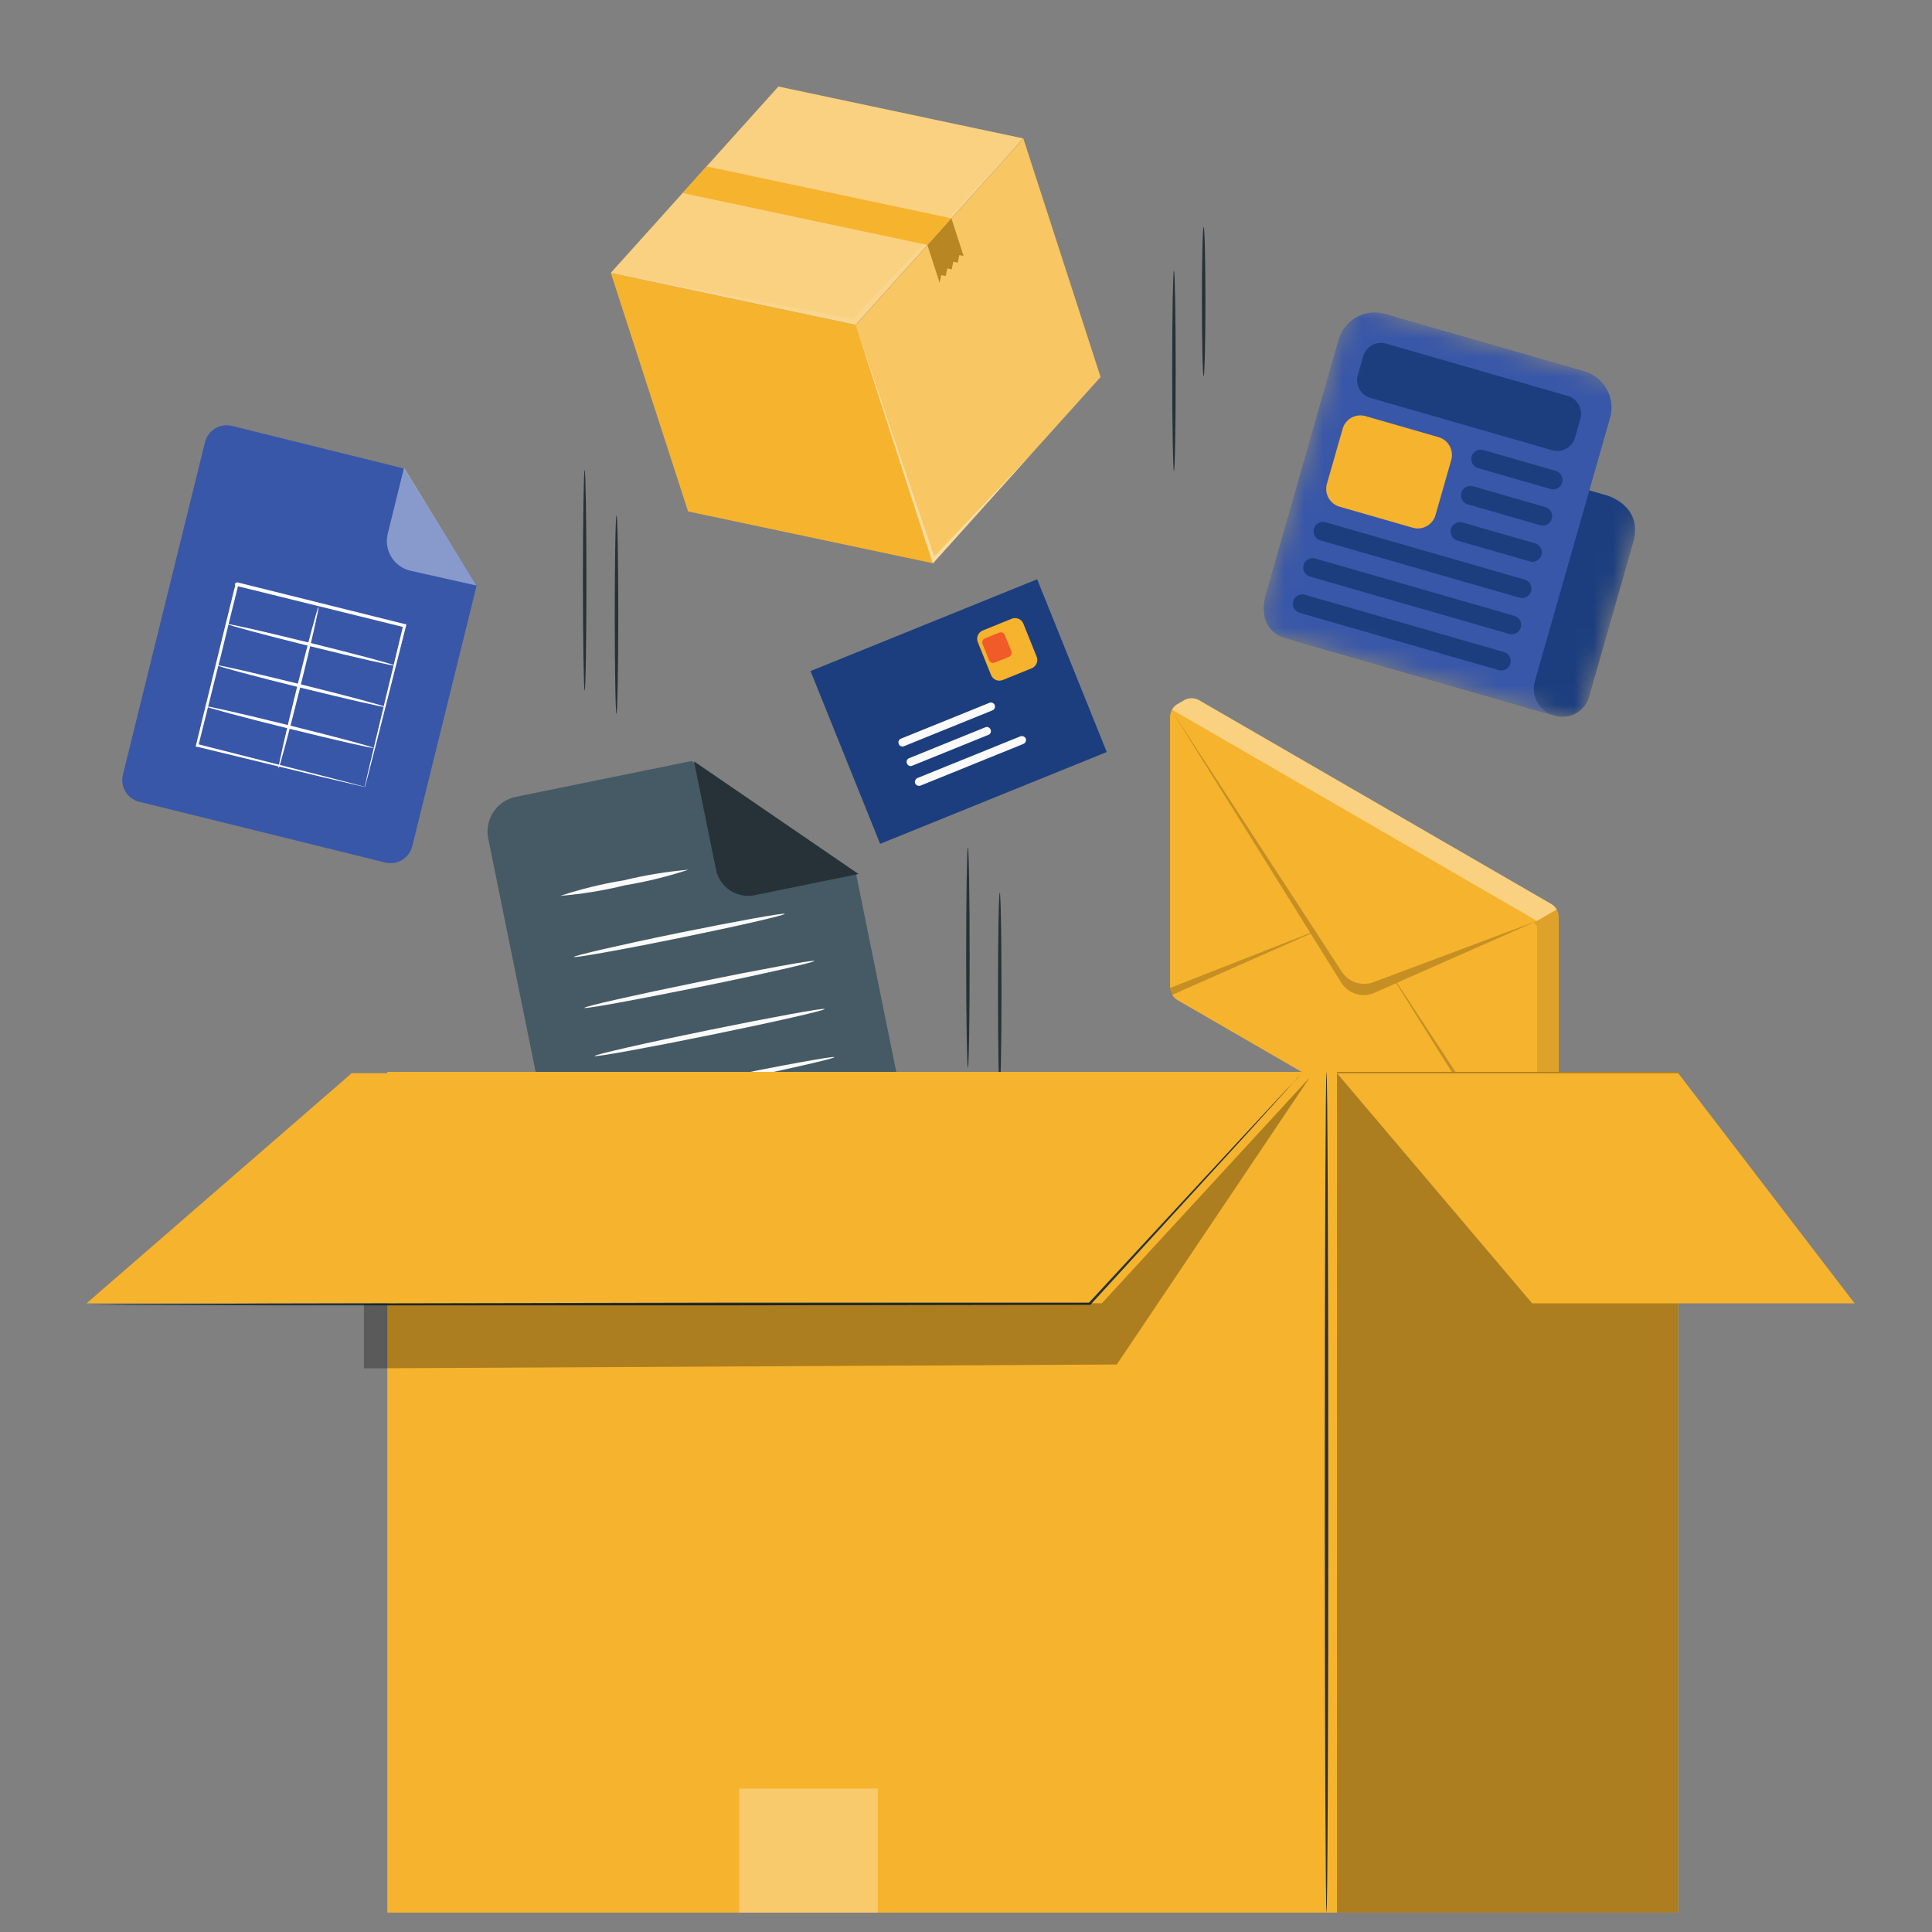 <svg width="100" height="100" viewBox="0 0 100 100" fill="none" xmlns="http://www.w3.org/2000/svg">
<rect x="0" y="0" width="100" height="100" fill="#808080" stroke="none"/>
<g clip-path="url(#clip0_2000_1246)">
<path d="M80.679 47.427C80.672 47.303 80.636 47.182 80.574 47.074C80.512 46.967 80.425 46.875 80.321 46.808L62.037 36.226C61.927 36.17 61.805 36.141 61.681 36.141C61.557 36.141 61.435 36.17 61.324 36.226L60.92 36.46C60.816 36.528 60.729 36.62 60.667 36.728C60.605 36.836 60.569 36.957 60.562 37.081V51.128C60.569 51.252 60.605 51.373 60.668 51.481C60.73 51.589 60.816 51.681 60.92 51.749L79.204 62.327C79.315 62.383 79.437 62.412 79.562 62.412C79.686 62.412 79.808 62.383 79.919 62.327L80.321 62.093C80.425 62.025 80.511 61.933 80.573 61.826C80.636 61.718 80.672 61.598 80.679 61.474V47.427Z" fill="#F6B32D"/>
<path opacity="0.4" d="M80.573 47.074L79.555 47.666L60.664 36.73C60.724 36.62 60.812 36.528 60.917 36.461L61.321 36.229C61.431 36.172 61.553 36.143 61.678 36.143C61.802 36.143 61.924 36.172 62.034 36.229L80.318 46.807C80.424 46.873 80.512 46.965 80.573 47.074Z" fill="white"/>
<path opacity="0.1" d="M80.675 47.427V61.474C80.668 61.598 80.633 61.719 80.571 61.827C80.508 61.935 80.421 62.027 80.317 62.095L79.919 62.329C79.887 62.347 79.854 62.361 79.82 62.373C79.772 62.389 79.723 62.4 79.673 62.406C79.58 62.419 79.485 62.415 79.393 62.397L79.323 62.379L79.281 62.362C79.308 62.374 79.337 62.38 79.367 62.38C79.396 62.38 79.425 62.374 79.452 62.362C79.49 62.337 79.52 62.302 79.54 62.261C79.559 62.219 79.567 62.174 79.562 62.128V48.074C79.566 48.011 79.55 47.948 79.518 47.893C79.485 47.839 79.436 47.795 79.378 47.769L79.562 47.66L80.576 47.074C80.638 47.182 80.672 47.303 80.675 47.427Z" fill="black"/>
<path opacity="0.2" d="M79.553 47.667L71.087 50.838C70.794 50.948 70.472 50.954 70.175 50.856C69.878 50.758 69.623 50.562 69.452 50.299L68.093 48.211L60.593 36.695L67.821 48.29L60.555 51.139C60.561 51.266 60.599 51.389 60.666 51.497L67.841 48.323L69.42 50.856C69.596 51.138 69.867 51.346 70.183 51.444C70.5 51.541 70.841 51.521 71.144 51.387L72.268 50.889L79.441 62.36C79.479 62.335 79.509 62.3 79.529 62.259C79.548 62.217 79.556 62.172 79.551 62.126V61.892L72.306 50.87L79.553 47.667Z" fill="black"/>
<path d="M50.098 55.278C50.052 55.278 50.008 52.722 50.008 49.57C50.008 46.417 50.05 43.857 50.098 43.857C50.147 43.857 50.189 46.416 50.189 49.57C50.189 52.723 50.149 55.278 50.098 55.278Z" fill="#263238"/>
<path d="M30.262 35.747C30.216 35.747 30.172 33.191 30.172 30.038C30.172 26.885 30.214 24.326 30.262 24.326C30.311 24.326 30.353 26.885 30.353 30.038C30.353 33.192 30.313 35.747 30.262 35.747Z" fill="#263238"/>
<path d="M51.747 56.479C51.695 56.479 51.656 54.179 51.656 51.344C51.656 48.509 51.695 46.205 51.747 46.205C51.799 46.205 51.837 48.505 51.837 51.344C51.837 54.182 51.789 56.479 51.747 56.479Z" fill="#263238"/>
<path d="M31.911 36.948C31.859 36.948 31.82 34.648 31.82 31.812C31.82 28.977 31.859 26.674 31.911 26.674C31.963 26.674 32.002 28.974 32.002 31.812C32.002 34.651 31.953 36.948 31.911 36.948Z" fill="#263238"/>
<path d="M60.763 24.374C60.716 24.374 60.672 22.053 60.672 19.19C60.672 16.327 60.714 14.006 60.763 14.006C60.811 14.006 60.853 16.327 60.853 19.19C60.853 22.053 60.815 24.374 60.763 24.374Z" fill="#263238"/>
<path d="M62.302 19.477C62.249 19.477 62.211 17.744 62.211 15.611C62.211 13.477 62.249 11.748 62.302 11.748C62.354 11.748 62.392 13.475 62.392 15.611C62.392 17.747 62.351 19.477 62.302 19.477Z" fill="#263238"/>
<path d="M45.794 61.797L31.471 64.723C31.236 64.771 30.993 64.773 30.757 64.727C30.521 64.681 30.297 64.589 30.096 64.457C29.895 64.324 29.723 64.153 29.589 63.953C29.454 63.753 29.36 63.529 29.312 63.293L25.272 43.408C25.223 43.172 25.222 42.929 25.267 42.693C25.313 42.456 25.405 42.231 25.537 42.03C25.67 41.829 25.841 41.656 26.04 41.521C26.239 41.387 26.463 41.293 26.699 41.245L35.792 39.389L44.308 45.222L47.234 59.635C47.282 59.872 47.283 60.116 47.237 60.354C47.191 60.591 47.098 60.817 46.964 61.018C46.83 61.219 46.658 61.392 46.457 61.526C46.256 61.66 46.031 61.753 45.794 61.799V61.797Z" fill="#455A64"/>
<path d="M35.922 39.408L37.059 45.002C37.103 45.221 37.189 45.43 37.314 45.617C37.438 45.803 37.599 45.962 37.785 46.086C37.972 46.21 38.181 46.295 38.4 46.338C38.62 46.38 38.846 46.379 39.065 46.334L44.437 45.239L35.922 39.408Z" fill="#263238"/>
<path d="M35.634 45.016C34.56 45.369 33.461 45.639 32.345 45.823C31.246 46.094 30.128 46.276 29 46.369C30.074 46.015 31.173 45.746 32.289 45.565C33.389 45.298 34.507 45.114 35.634 45.016Z" fill="#FAFAFA"/>
<path d="M40.618 47.302C40.618 47.375 38.2 47.931 35.187 48.546C32.173 49.162 29.717 49.595 29.703 49.532C29.689 49.469 32.12 48.903 35.134 48.287C38.148 47.672 40.604 47.234 40.618 47.302Z" fill="#FAFAFA"/>
<path d="M42.155 49.74C42.155 49.809 39.518 50.414 36.225 51.082C32.932 51.75 30.264 52.239 30.25 52.166C30.236 52.093 32.887 51.495 36.18 50.824C39.472 50.152 42.141 49.666 42.155 49.74Z" fill="#FAFAFA"/>
<path d="M42.686 52.228C42.686 52.302 40.049 52.903 36.756 53.574C33.464 54.245 30.795 54.727 30.781 54.657C30.768 54.587 33.418 53.982 36.711 53.312C40.004 52.641 42.658 52.154 42.686 52.228Z" fill="#FAFAFA"/>
<path d="M43.194 54.718C43.194 54.791 40.557 55.393 37.264 56.064C33.971 56.735 31.303 57.217 31.289 57.148C31.276 57.078 33.926 56.473 37.219 55.802C40.511 55.131 43.18 54.646 43.194 54.718Z" fill="#FAFAFA"/>
<path d="M43.709 57.202C43.727 57.276 41.072 57.877 37.78 58.548C34.487 59.219 31.818 59.701 31.805 59.632C31.791 59.562 34.442 58.957 37.734 58.285C41.027 57.614 43.695 57.132 43.709 57.202Z" fill="#FAFAFA"/>
<path d="M86.869 55.48H20.047V98.995H86.869V55.48Z" fill="#F6B32D"/>
<g opacity="0.3">
<path d="M86.864 55.48H69.203V98.995H86.864V55.48Z" fill="black"/>
</g>
<path d="M69.203 55.549L79.305 67.462H95.995L86.864 55.549H69.203Z" fill="#F6B32D"/>
<path d="M18.203 55.549L4.477 67.462H56.401L67.364 55.549H18.203Z" fill="#F6B32D"/>
<path d="M67.361 55.541C67.361 55.541 67.299 55.621 67.169 55.768L66.594 56.411L64.392 58.846C62.474 60.944 59.743 63.922 56.461 67.512L56.436 67.536H56.401L38.288 67.564H14.04L6.694 67.543L4.695 67.526L6.694 67.505L14.04 67.47L38.288 67.423H56.401L56.346 67.447C59.652 63.878 62.398 60.907 64.326 58.827L66.562 56.425C66.82 56.156 67.016 55.947 67.155 55.796L67.361 55.541Z" fill="#263238"/>
<path d="M68.661 98.997C68.614 98.997 68.57 89.258 68.57 77.243C68.57 65.228 68.612 55.482 68.661 55.482C68.71 55.482 68.752 65.225 68.752 77.243C68.752 89.261 68.713 98.997 68.661 98.997Z" fill="#263238"/>
<g opacity="0.3">
<path d="M45.436 92.574H38.258V98.999H45.436V92.574Z" fill="white"/>
</g>
<g opacity="0.3">
<path d="M18.836 67.498V70.826L57.805 70.626L67.788 55.773L57.034 67.456L18.836 67.498Z" fill="black"/>
</g>
<path d="M19.942 44.645L7.205 41.498C6.909 41.425 6.653 41.236 6.495 40.974C6.337 40.712 6.289 40.398 6.361 40.1L10.61 22.891C10.683 22.593 10.871 22.337 11.133 22.179C11.394 22.02 11.708 21.972 12.005 22.045L20.91 24.251L24.67 30.309L21.339 43.799C21.265 44.096 21.076 44.352 20.814 44.51C20.552 44.669 20.239 44.717 19.942 44.645Z" fill="#3957A8"/>
<path d="M18.869 40.772C18.873 40.717 18.883 40.663 18.901 40.611C18.932 40.51 18.963 40.346 19.005 40.153C19.103 39.744 19.239 39.168 19.41 38.441C19.759 36.965 20.265 34.882 20.868 32.379L20.921 32.467L12.227 30.323L12.328 30.263V30.298L12.311 30.372L12.276 30.515L12.206 30.796C12.16 30.983 12.113 31.177 12.063 31.363C11.973 31.74 11.877 32.114 11.788 32.481C11.607 33.219 11.439 33.943 11.254 34.645C10.905 36.043 10.574 37.379 10.267 38.598L10.215 38.511L16.493 40.103L18.265 40.561L18.736 40.687L18.9 40.733L18.747 40.705L18.286 40.597L16.521 40.181L10.194 38.65H10.125L10.142 38.577C10.442 37.353 10.767 36.025 11.112 34.62C11.283 33.92 11.461 33.193 11.642 32.455C11.733 32.085 11.829 31.714 11.918 31.337C11.965 31.15 12.011 30.959 12.058 30.771L12.128 30.484L12.166 30.341V30.201C12.075 30.253 12.288 30.124 12.268 30.138L20.953 32.302H21.023V32.372C20.385 34.885 19.855 36.979 19.481 38.458C19.294 39.178 19.15 39.745 19.045 40.147L18.93 40.587C18.918 40.651 18.898 40.713 18.869 40.772Z" fill="white"/>
<path d="M14.418 39.776C14.371 39.776 14.801 37.881 15.37 35.581C15.938 33.281 16.441 31.404 16.486 31.414C16.531 31.424 16.102 33.309 15.53 35.609C14.958 37.909 14.449 39.8 14.418 39.776Z" fill="white"/>
<path d="M19.33 38.713C19.33 38.755 17.355 38.307 14.949 37.713C12.542 37.119 10.609 36.594 10.609 36.55C10.609 36.505 12.58 36.952 14.99 37.55C17.401 38.147 19.351 38.667 19.33 38.713Z" fill="white"/>
<path d="M19.965 36.6C19.965 36.642 17.994 36.195 15.587 35.601C13.18 35.007 11.234 34.482 11.242 34.437C11.251 34.391 13.213 34.842 15.623 35.436C18.033 36.031 19.979 36.555 19.965 36.6Z" fill="white"/>
<path d="M20.426 34.447C20.426 34.493 18.47 34.048 16.081 33.457C13.693 32.866 11.763 32.346 11.774 32.304C11.784 32.261 13.73 32.702 16.123 33.293C18.516 33.884 20.44 34.401 20.426 34.447Z" fill="white"/>
<g opacity="0.4">
<path d="M20.913 24.209L20.069 27.627C20.02 27.828 20.01 28.037 20.041 28.242C20.072 28.446 20.143 28.643 20.25 28.82C20.357 28.997 20.498 29.152 20.664 29.274C20.831 29.397 21.02 29.486 21.22 29.535L24.663 30.308L20.913 24.209Z" fill="white"/>
</g>
<path d="M31.617 14.131L35.613 26.472L48.291 29.155L44.296 16.817L31.617 14.131Z" fill="#F6B32D"/>
<path d="M44.287 16.826L48.281 29.164L56.965 19.515L52.969 7.174L44.287 16.826Z" fill="#F6B32D"/>
<path opacity="0.25" d="M44.287 16.826L48.281 29.164L56.965 19.515L52.969 7.174L44.287 16.826Z" fill="white"/>
<path opacity="0.4" d="M44.289 16.826L48.352 28.805L53.433 23.443L48.284 29.164L44.289 16.826Z" fill="white"/>
<path d="M40.291 4.48L31.614 14.127L44.283 16.813L52.961 7.166L40.291 4.48Z" fill="#F6B32D"/>
<path opacity="0.4" d="M40.291 4.48L31.614 14.127L44.283 16.813L52.961 7.166L40.291 4.48Z" fill="white"/>
<path opacity="0.1" d="M31.617 14.131L44.148 16.511L52.96 7.173L44.284 16.815L31.617 14.131Z" fill="white"/>
<path d="M35.332 9.992L48.002 12.678L49.243 11.3L36.573 8.614L35.332 9.992Z" fill="#F6B32D"/>
<path d="M49.246 11.307L49.874 13.248L49.654 13.202L49.571 13.597L49.342 13.545L49.259 13.942L49.034 13.891L48.948 14.285L48.72 14.239L48.634 14.633L48.005 12.688L49.246 11.307Z" fill="#F6B32D"/>
<path opacity="0.25" d="M49.246 11.307L49.874 13.248L49.654 13.202L49.571 13.597L49.342 13.545L49.259 13.942L49.034 13.891L48.948 14.285L48.72 14.239L48.634 14.633L48.005 12.688L49.246 11.307Z" fill="black"/>
<path d="M41.953 34.734L53.683 29.982L57.286 38.925L45.556 43.678L41.953 34.734Z" fill="#1C3E7E"/>
<path d="M52.351 32.032C52.463 31.982 52.591 31.978 52.705 32.022C52.82 32.066 52.913 32.154 52.963 32.266L53.662 34.002C53.704 34.117 53.698 34.245 53.646 34.356C53.594 34.468 53.5 34.554 53.384 34.597L51.916 35.192C51.804 35.242 51.676 35.245 51.562 35.201C51.447 35.158 51.355 35.07 51.304 34.958L50.605 33.222C50.563 33.106 50.569 32.979 50.621 32.867C50.673 32.755 50.767 32.669 50.883 32.627L52.351 32.032Z" fill="#F6B32D"/>
<path d="M51.708 32.748C51.763 32.724 51.825 32.723 51.881 32.744C51.937 32.766 51.982 32.809 52.006 32.863L52.348 33.711C52.368 33.768 52.365 33.83 52.34 33.884C52.315 33.939 52.269 33.981 52.213 34.002L51.495 34.292C51.44 34.317 51.378 34.318 51.322 34.297C51.266 34.275 51.221 34.232 51.197 34.178L50.855 33.33C50.835 33.273 50.838 33.211 50.863 33.157C50.888 33.102 50.934 33.06 50.99 33.039L51.708 32.748Z" fill="#F15A29"/>
<path d="M51.486 36.495C51.507 36.547 51.506 36.604 51.484 36.656C51.462 36.707 51.421 36.747 51.369 36.768L46.814 38.614C46.788 38.628 46.759 38.636 46.729 38.639C46.7 38.641 46.67 38.637 46.642 38.627C46.613 38.617 46.588 38.601 46.566 38.581C46.545 38.56 46.528 38.535 46.517 38.507C46.505 38.479 46.5 38.45 46.502 38.42C46.503 38.39 46.51 38.361 46.523 38.334C46.536 38.307 46.555 38.283 46.578 38.264C46.601 38.245 46.628 38.231 46.657 38.223L51.212 36.378C51.264 36.357 51.322 36.357 51.373 36.379C51.425 36.401 51.465 36.442 51.486 36.494L51.486 36.495ZM51.271 37.763C51.282 37.786 51.289 37.812 51.29 37.838C51.291 37.864 51.288 37.891 51.279 37.915C51.27 37.94 51.257 37.963 51.239 37.982C51.221 38.002 51.2 38.018 51.177 38.029L47.198 39.641C47.148 39.658 47.093 39.654 47.046 39.63C46.999 39.607 46.963 39.565 46.946 39.515C46.935 39.491 46.928 39.466 46.927 39.439C46.925 39.413 46.929 39.387 46.938 39.362C46.947 39.337 46.96 39.315 46.978 39.295C46.995 39.276 47.017 39.26 47.04 39.249L51.019 37.637C51.043 37.628 51.07 37.625 51.096 37.627C51.122 37.629 51.148 37.635 51.171 37.647C51.194 37.659 51.215 37.675 51.233 37.695C51.25 37.715 51.263 37.738 51.271 37.763ZM53.096 38.227C53.115 38.284 53.109 38.347 53.082 38.401C53.054 38.455 53.006 38.496 52.948 38.515L47.672 40.653C47.617 40.679 47.554 40.683 47.497 40.663C47.44 40.644 47.392 40.603 47.365 40.548C47.347 40.491 47.352 40.428 47.38 40.374C47.408 40.32 47.456 40.279 47.513 40.26L52.789 38.123C52.843 38.096 52.906 38.092 52.963 38.112C53.021 38.131 53.068 38.173 53.095 38.227L53.096 38.227Z" fill="#FAFAFA"/>
<mask id="mask0_2000_1246" style="mask-type:luminance" maskUnits="userSpaceOnUse" x="65" y="15" width="22" height="23">
<path d="M86.626 20.593L69.852 15.766L65.054 32.557L81.829 37.385L86.626 20.593Z" fill="white"/>
</mask>
<g mask="url(#mask0_2000_1246)">
<path d="M80.453 37.036L66.872 33.127C68.745 33.667 69.482 29.313 69.482 29.313C69.778 28.277 72.33 22.523 73.366 22.821L83.199 25.651C83.199 25.651 85.072 26.19 84.537 28.065L82.26 36.034C82.211 36.221 82.124 36.396 82.006 36.548C81.887 36.701 81.739 36.828 81.57 36.922C81.402 37.015 81.216 37.074 81.023 37.093C80.832 37.113 80.637 37.093 80.453 37.036Z" fill="#1C3E7E"/>
<path d="M79.452 35.227C79.395 35.412 79.376 35.606 79.396 35.798C79.416 35.991 79.475 36.177 79.569 36.346C79.663 36.515 79.79 36.664 79.943 36.782C80.095 36.901 80.27 36.988 80.457 37.037L66.403 32.992C66.403 32.992 64.998 32.588 65.534 30.712L69.284 17.584C69.427 17.087 69.76 16.667 70.212 16.416C70.664 16.166 71.197 16.105 71.694 16.248L81.999 19.214C82.245 19.285 82.475 19.403 82.675 19.563C82.876 19.723 83.043 19.92 83.167 20.144C83.291 20.369 83.37 20.615 83.399 20.87C83.428 21.124 83.407 21.382 83.337 21.629L79.452 35.227Z" fill="#3957A8"/>
<path d="M79.786 28.726C79.75 28.851 79.667 28.956 79.554 29.018C79.441 29.081 79.308 29.096 79.184 29.06L75.436 27.982C75.312 27.946 75.207 27.862 75.144 27.749C75.081 27.636 75.066 27.502 75.101 27.378C75.137 27.253 75.22 27.148 75.333 27.086C75.446 27.023 75.58 27.008 75.704 27.044L79.452 28.122C79.513 28.14 79.57 28.17 79.621 28.209C79.671 28.249 79.713 28.299 79.743 28.355C79.775 28.411 79.794 28.473 79.802 28.536C79.809 28.6 79.803 28.665 79.786 28.726ZM80.322 26.851C80.286 26.975 80.203 27.08 80.09 27.143C79.977 27.205 79.844 27.221 79.719 27.185L75.972 26.106C75.847 26.07 75.742 25.987 75.68 25.873C75.617 25.76 75.602 25.627 75.637 25.502C75.673 25.378 75.756 25.273 75.869 25.21C75.982 25.148 76.115 25.133 76.24 25.168L79.987 26.247C80.049 26.265 80.106 26.294 80.156 26.334C80.207 26.374 80.248 26.423 80.279 26.48C80.31 26.535 80.33 26.597 80.337 26.661C80.345 26.724 80.339 26.789 80.322 26.85L80.322 26.851ZM80.857 24.975C80.822 25.1 80.739 25.205 80.626 25.267C80.513 25.33 80.379 25.345 80.255 25.309L76.507 24.231C76.383 24.195 76.278 24.111 76.216 23.998C76.153 23.885 76.138 23.751 76.173 23.627C76.209 23.503 76.292 23.398 76.405 23.335C76.518 23.272 76.651 23.257 76.775 23.293L80.523 24.372C80.585 24.389 80.642 24.419 80.692 24.459C80.742 24.499 80.784 24.548 80.815 24.604C80.846 24.66 80.866 24.722 80.873 24.785C80.88 24.849 80.875 24.914 80.857 24.975ZM79.25 30.602C79.214 30.726 79.131 30.831 79.018 30.894C78.905 30.957 78.772 30.972 78.648 30.936L68.342 27.97C68.217 27.934 68.112 27.851 68.05 27.737C67.987 27.624 67.972 27.491 68.007 27.366C68.043 27.242 68.126 27.137 68.239 27.074C68.352 27.011 68.485 26.996 68.61 27.032L78.915 29.998C79.039 30.034 79.144 30.117 79.207 30.231C79.27 30.344 79.285 30.477 79.25 30.602L79.25 30.602ZM78.714 32.477C78.697 32.539 78.667 32.597 78.627 32.647C78.587 32.697 78.538 32.739 78.482 32.77C78.426 32.801 78.365 32.82 78.301 32.827C78.237 32.835 78.173 32.829 78.112 32.811L67.806 29.845C67.682 29.81 67.577 29.726 67.514 29.613C67.451 29.5 67.436 29.366 67.471 29.242C67.507 29.117 67.59 29.012 67.703 28.95C67.816 28.887 67.95 28.872 68.074 28.907L78.379 31.873C78.504 31.909 78.609 31.993 78.671 32.106C78.734 32.219 78.749 32.353 78.714 32.477L78.714 32.477ZM78.178 34.353C78.143 34.477 78.059 34.582 77.947 34.645C77.834 34.708 77.7 34.723 77.576 34.687L67.27 31.721C67.146 31.685 67.041 31.601 66.978 31.488C66.915 31.375 66.9 31.241 66.936 31.117C66.971 30.993 67.055 30.887 67.168 30.825C67.281 30.762 67.414 30.747 67.538 30.783L77.844 33.749C77.968 33.785 78.073 33.868 78.135 33.981C78.198 34.095 78.213 34.228 78.178 34.352L78.178 34.353ZM80.322 23.299C80.445 23.337 80.575 23.35 80.703 23.337C80.831 23.324 80.955 23.285 81.068 23.223C81.18 23.16 81.279 23.076 81.358 22.974C81.437 22.872 81.495 22.756 81.527 22.631L81.795 21.693C81.833 21.57 81.846 21.441 81.833 21.312C81.819 21.184 81.78 21.06 81.718 20.947C81.655 20.834 81.571 20.735 81.469 20.656C81.367 20.577 81.251 20.519 81.126 20.486L71.757 17.79C71.635 17.751 71.505 17.738 71.377 17.751C71.249 17.765 71.125 17.803 71.012 17.866C70.9 17.928 70.801 18.013 70.722 18.115C70.643 18.216 70.585 18.333 70.552 18.458L70.285 19.395C70.247 19.518 70.234 19.648 70.247 19.776C70.26 19.904 70.3 20.029 70.362 20.142C70.425 20.254 70.509 20.353 70.611 20.433C70.713 20.512 70.829 20.57 70.954 20.603L80.322 23.299Z" fill="#1C3E7E"/>
<path d="M73.102 27.309C73.225 27.348 73.354 27.361 73.483 27.348C73.611 27.334 73.735 27.295 73.847 27.233C73.96 27.171 74.058 27.086 74.137 26.984C74.216 26.883 74.274 26.766 74.307 26.641L75.11 23.829C75.148 23.706 75.161 23.576 75.148 23.448C75.134 23.32 75.095 23.195 75.033 23.083C74.97 22.97 74.886 22.871 74.784 22.792C74.682 22.712 74.566 22.655 74.441 22.622L70.695 21.543C70.572 21.505 70.442 21.492 70.314 21.505C70.186 21.518 70.062 21.557 69.95 21.62C69.837 21.682 69.738 21.767 69.659 21.869C69.58 21.97 69.523 22.087 69.49 22.212L68.686 25.024C68.648 25.147 68.636 25.277 68.649 25.405C68.662 25.533 68.701 25.658 68.764 25.77C68.826 25.883 68.911 25.982 69.013 26.062C69.114 26.141 69.231 26.199 69.355 26.232L73.102 27.309Z" fill="#F6B32D"/>
</g>
</g>
<defs>
<clipPath id="clip0_2000_1246">
<rect width="92" height="98" fill="white" transform="translate(4 1)"/>
</clipPath>
</defs>
</svg>
